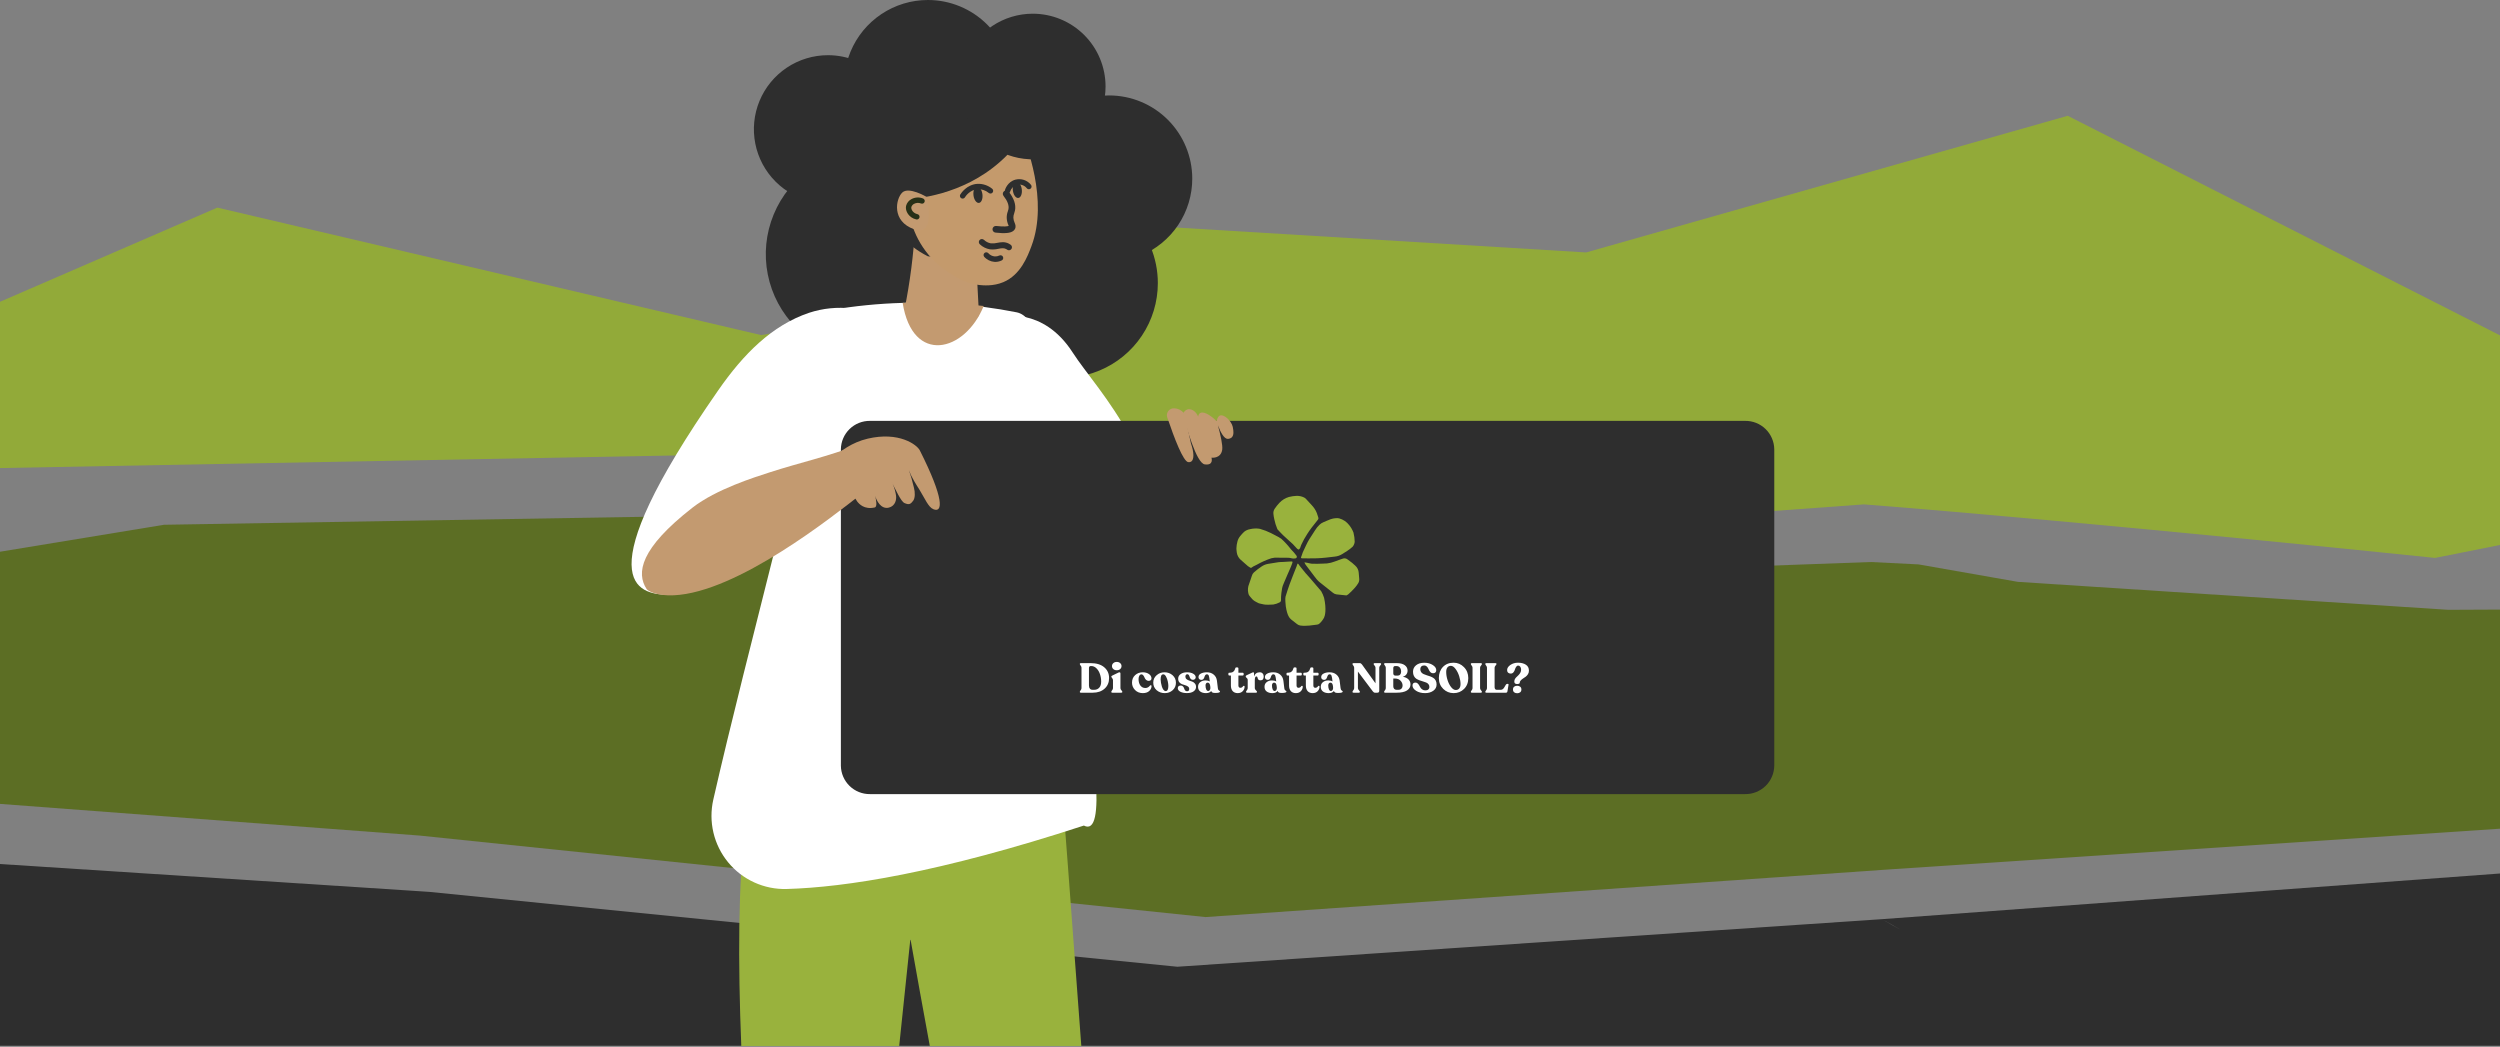 <?xml version="1.0" encoding="UTF-8"?>
<svg xmlns="http://www.w3.org/2000/svg" width="1920" height="804" viewBox="0 0 1920 804" fill="none">
  <rect x="0" y="0" width="1920" height="804" fill="#808080" stroke="none"/>
  <g clip-path="url(#clip0_3_183)">
    <path d="M1431.46 387.362L1160.87 407.051L675.643 346.835L0 359.46V231.775L166.92 159.444L584.463 257.335L738.187 232.25L889.233 173.895L1218.11 193.881L1588 88.927L1920 257.567V418.549L1870.09 428.483C1870.09 428.483 1610.07 401.408 1431.46 387.362Z" fill="#92AA39"></path>
    <path d="M322.356 641.726L0 617.392V423.735L125.94 403.02L677.624 393.83L1107.29 443.554L1436.69 431.628L1473.41 433.456L1549.77 446.874L1880.37 468.341L1920 468.152V636.435L1453.62 667.525L925.8 704.309L322.356 641.726Z" fill="#5C6E24"></path>
    <path d="M0 803.135V663.571L314.184 683.935L330.545 685.056L904.183 742.456L1445.27 705.92L1920 670.848V803.135H0ZM1460.06 714.373C1455.23 711.427 1450.32 708.594 1445.27 705.927L1460.06 714.373Z" fill="#2E2E2E"></path>
    <path d="M714.096 803.333C709.051 776.011 704.083 748.544 699.19 720.933C696.227 748.58 693.358 776.047 690.581 803.333H569.307C566.735 738.812 566.737 677.175 572.735 633.313C604.42 635.842 670.414 531.265 708.936 530.159C742.405 529.194 775.802 526.506 808.994 522.105C816.621 616.099 823.541 709.726 830.449 803.333H714.096Z" fill="#99B23D"></path>
    <path d="M776.973 64.339C776.973 77.064 773.2 89.504 766.13 100.085C759.06 110.666 749.012 118.912 737.255 123.782C725.499 128.652 712.562 129.926 700.081 127.444C687.6 124.961 676.136 118.833 667.138 109.835C658.14 100.837 652.012 89.373 649.529 76.892C647.047 64.411 648.321 51.474 653.191 39.718C658.061 27.961 666.307 17.913 676.888 10.843C687.469 3.773 699.909 -0 712.634 7.7747e-09C721.083 -0 729.45 1.664 737.256 4.897C745.062 8.131 752.155 12.87 758.129 18.844C764.104 24.819 768.843 31.911 772.076 39.717C775.31 47.523 776.973 55.89 776.973 64.339Z" fill="#2E2E2E"></path>
    <path d="M915.654 137.217C915.654 149.861 911.905 162.221 904.88 172.734C897.855 183.247 887.871 191.441 876.19 196.28C864.508 201.118 851.654 202.384 839.253 199.918C826.852 197.451 815.461 191.362 806.52 182.422C797.58 173.481 791.491 162.09 789.024 149.689C786.558 137.288 787.824 124.434 792.662 112.752C797.501 101.071 805.695 91.087 816.208 84.062C826.721 77.037 839.081 73.288 851.725 73.288C868.68 73.288 884.941 80.023 896.93 92.012C908.919 104.001 915.654 120.262 915.654 137.217Z" fill="#2E2E2E"></path>
    <path d="M889.218 217.424C889.218 231.802 884.955 245.857 876.967 257.811C868.979 269.766 857.626 279.083 844.342 284.585C831.059 290.088 816.443 291.527 802.341 288.722C788.24 285.917 775.287 278.994 765.12 268.827C754.953 258.661 748.03 245.708 745.225 231.606C742.42 217.505 743.86 202.888 749.362 189.605C754.864 176.322 764.181 164.968 776.136 156.98C788.091 148.992 802.145 144.729 816.523 144.729C835.803 144.73 854.292 152.39 867.925 166.022C881.558 179.655 889.217 198.144 889.218 217.424Z" fill="#2E2E2E"></path>
    <path d="M747.863 195.218C747.863 211.014 743.179 226.455 734.403 239.589C725.627 252.723 713.154 262.96 698.56 269.005C683.967 275.049 667.908 276.631 652.416 273.549C636.923 270.468 622.693 262.861 611.523 251.692C600.354 240.522 592.747 226.292 589.665 210.799C586.584 195.307 588.165 179.248 594.21 164.655C600.255 150.061 610.492 137.588 623.626 128.812C636.76 120.036 652.201 115.352 667.997 115.352C689.179 115.352 709.493 123.766 724.471 138.744C739.448 153.722 747.863 174.036 747.863 195.218Z" fill="#2E2E2E"></path>
    <path d="M604.156 682.747C649.092 681.481 720.831 670.476 832.407 634.033C867.721 652.5 795.402 357.333 793.813 258.914C793.657 249.36 788.176 241.307 780.732 239.846C772.632 238.228 764.193 236.846 755.473 235.7C752.6 235.336 749.724 234.994 746.845 234.674C729.049 232.727 711.138 232.041 693.245 232.622C674.657 233.143 656.131 234.99 637.806 238.149C622.206 324.222 573.932 499.364 547.822 614.084C545.916 622.441 545.947 631.124 547.913 639.468C549.879 647.811 553.728 655.594 559.165 662.221C564.603 668.848 571.484 674.143 579.283 677.701C587.082 681.259 595.591 682.985 604.16 682.748" fill="white"></path>
    <path d="M768.564 243.284C768.564 243.284 800.764 234.837 823.864 270.793C842.828 300.318 901.097 356.844 887.064 441.218C884.3 457.841 859.616 476.643 819.74 437.884C779.864 399.125 768.562 243.284 768.562 243.284" fill="white"></path>
    <path d="M654.204 236.934C643.16 235.625 631.963 236.744 621.397 240.214C592.761 249.898 570.997 271.873 551.624 299.727C448.752 447.634 489.784 456.486 513.134 456.741C521.934 456.841 558.054 434.126 568.906 423.934C628.785 367.694 647.961 290.625 654.206 236.934" fill="white"></path>
    <path d="M693.243 232.578C700.781 280.387 741.053 270.639 755.473 235.007C752.639 234.727 749.742 234.447 746.846 234.197C729.024 232.66 711.129 232.12 693.246 232.578" fill="#C39A70"></path>
    <path d="M702.769 175.336C702.157 185.572 701.198 195.783 699.894 205.954C698.529 216.601 696.782 227.196 694.655 237.718C696.396 239.918 709.11 255.418 728.244 253.91C740.544 252.937 748.884 245.45 751.89 242.448L748.557 179.12L702.769 175.336Z" fill="#C39A70"></path>
    <path d="M785.959 130.781C778.525 165.295 739.484 196.003 712.127 184.655C711.007 184.194 709.918 183.664 708.864 183.067L708.834 183.043C704.818 180.74 701.229 177.763 698.223 174.243C694.123 169.411 690.7 164.044 688.049 158.288C686.164 154.341 678.737 138.807 682.344 121.235C683.251 116.841 684.792 112.602 686.919 108.651C697.193 89.506 719.919 78.651 739.313 78.145C743.624 78.025 770.973 77.312 782.648 97.465C790.289 110.665 787.059 125.665 785.959 130.783" fill="white"></path>
    <path d="M712.584 196.822C679.984 180.467 666.272 141.97 679.884 111.17C692.39 82.864 724.752 68.459 753.553 74.745C757.732 75.66 761.792 77.052 765.653 78.894C793.404 92.094 804.853 125.787 792.48 153.918C789.611 160.449 785.78 166.512 781.113 171.906C754.84 202.306 715.301 197.219 712.591 196.823" fill="#2E2E2E"></path>
    <path d="M783.857 100.022C788.177 110.342 805.396 153.802 792.19 188.941C789.19 196.934 783.859 211.106 770.556 216.694C762.709 219.994 754.787 219.163 752.01 218.874C741.577 217.785 734.47 213.12 728.525 209.217C720.704 204.205 713.997 197.639 708.819 189.927C703.641 182.215 700.103 173.521 698.425 164.385C690.847 143.863 694.44 121.248 783.861 100.023" fill="#C49A6C"></path>
    <path d="M797.936 78.124C792.416 95.962 782.076 111.929 768.057 124.264C738.967 150.027 703.692 152.764 693.899 153.218C695.851 133.189 705.209 114.609 720.141 101.118C751.168 73.037 792.781 77.488 797.941 78.118" fill="#2E2E2E"></path>
    <path d="M711.477 151.145C711.477 151.145 697.9 143.081 692.921 147.895C687.942 152.709 684.521 169.895 702.047 176.061C719.573 182.227 711.477 151.145 711.477 151.145Z" fill="#C39A70"></path>
    <path d="M704.139 168.568C704.651 168.567 705.145 168.378 705.525 168.035C705.906 167.693 706.147 167.222 706.201 166.713C706.256 166.204 706.121 165.693 705.821 165.277C705.522 164.862 705.08 164.571 704.58 164.462C701.185 163.718 699.549 160.739 699.914 159.014C700.082 158.47 700.362 157.966 700.736 157.536C701.109 157.105 701.568 156.757 702.083 156.514C702.892 156.093 703.783 155.855 704.693 155.815C705.604 155.776 706.512 155.937 707.354 156.286C707.866 156.491 708.437 156.484 708.944 156.267C709.45 156.051 709.85 155.641 710.055 155.13C710.26 154.619 710.253 154.047 710.036 153.54C709.82 153.034 709.411 152.634 708.899 152.429C707.494 151.855 705.981 151.595 704.465 151.667C702.949 151.74 701.467 152.144 700.124 152.85C699.069 153.369 698.14 154.113 697.402 155.028C696.664 155.944 696.135 157.009 695.851 158.15C695.023 162.06 698.041 167.28 703.692 168.515C703.839 168.547 703.989 168.563 704.139 168.563" fill="#273017"></path>
    <path d="M754.508 149.223C754.937 152.638 753.747 155.6 751.85 155.839C749.953 156.078 748.066 153.503 747.637 150.087C747.208 146.671 748.397 143.71 750.295 143.471C752.193 143.232 754.078 145.808 754.508 149.223Z" fill="#2E2E2E"></path>
    <path d="M739.302 152.515C739.661 152.515 740.014 152.423 740.327 152.246C740.64 152.069 740.902 151.815 741.087 151.507C741.443 150.914 744.743 145.707 750.939 145.341C753.992 145.199 756.987 146.202 759.339 148.154C759.549 148.334 759.793 148.47 760.056 148.554C760.319 148.638 760.596 148.669 760.872 148.644C761.147 148.62 761.415 148.541 761.659 148.412C761.903 148.283 762.119 148.106 762.295 147.893C762.47 147.679 762.601 147.433 762.68 147.168C762.758 146.903 762.784 146.625 762.754 146.35C762.724 146.076 762.639 145.81 762.505 145.568C762.371 145.326 762.19 145.114 761.973 144.943C758.8 142.352 754.785 141.018 750.692 141.193C742.37 141.68 737.992 148.583 737.518 149.369C737.329 149.684 737.227 150.044 737.222 150.411C737.217 150.779 737.31 151.141 737.491 151.461C737.672 151.781 737.935 152.047 738.252 152.232C738.57 152.417 738.93 152.515 739.298 152.515" fill="#2E2E2E"></path>
    <path d="M784.741 145.423C785.17 148.838 783.98 151.8 782.083 152.039C780.186 152.278 778.3 149.702 777.87 146.287C777.44 142.872 778.63 139.91 780.527 139.671C782.424 139.432 784.311 142.008 784.74 145.423" fill="#2E2E2E"></path>
    <path d="M773.781 148.622C774.23 148.622 774.666 148.476 775.025 148.207C775.384 147.938 775.647 147.56 775.773 147.13C776.155 145.927 776.818 144.833 777.708 143.939C778.598 143.044 779.689 142.375 780.889 141.987C782.282 141.627 783.749 141.679 785.113 142.137C786.476 142.596 787.677 143.44 788.569 144.569C788.916 144.997 789.418 145.27 789.966 145.328C790.514 145.386 791.062 145.224 791.49 144.877C791.919 144.531 792.192 144.028 792.25 143.481C792.308 142.933 792.146 142.384 791.799 141.956C790.402 140.199 788.523 138.887 786.391 138.181C784.26 137.474 781.97 137.404 779.799 137.978C773.813 139.604 771.976 145.313 771.787 145.959C771.71 146.221 771.685 146.495 771.714 146.766C771.743 147.037 771.825 147.3 771.955 147.539C772.086 147.779 772.262 147.99 772.474 148.161C772.687 148.333 772.931 148.46 773.192 148.537C773.383 148.593 773.581 148.621 773.779 148.622" fill="#2E2E2E"></path>
    <path d="M774.858 192.206C775.345 192.206 775.82 192.053 776.215 191.768C776.611 191.484 776.907 191.082 777.062 190.62C777.216 190.158 777.222 189.659 777.078 189.194C776.934 188.729 776.647 188.32 776.258 188.027C775.816 187.694 775.348 187.397 774.858 187.139C771.631 185.439 768.607 186.006 765.934 186.505C764.314 186.907 762.639 187.038 760.976 186.893C758.966 186.537 757.107 185.592 755.635 184.178C755.408 183.969 755.142 183.807 754.851 183.702C754.561 183.597 754.253 183.55 753.944 183.566C753.636 183.581 753.334 183.657 753.055 183.791C752.777 183.924 752.528 184.111 752.323 184.342C752.117 184.573 751.96 184.842 751.86 185.134C751.76 185.426 751.719 185.735 751.74 186.043C751.76 186.351 751.842 186.652 751.98 186.928C752.118 187.204 752.31 187.45 752.544 187.651C754.696 189.68 757.406 191.02 760.325 191.497C762.489 191.72 764.675 191.577 766.791 191.074C769.079 190.645 770.891 190.301 772.691 191.25C772.958 191.391 773.213 191.553 773.455 191.734C773.858 192.04 774.349 192.205 774.855 192.205" fill="#2E2E2E"></path>
    <path d="M764.41 201.147C766.099 201.142 767.767 200.759 769.289 200.026C769.539 199.909 769.763 199.743 769.949 199.538C770.134 199.334 770.278 199.095 770.371 198.834C770.463 198.574 770.504 198.298 770.49 198.023C770.475 197.747 770.407 197.476 770.287 197.227C770.168 196.978 770.001 196.755 769.795 196.571C769.589 196.387 769.349 196.245 769.088 196.154C768.828 196.063 768.551 196.024 768.276 196.04C768 196.057 767.73 196.127 767.482 196.248C766.412 196.753 765.236 196.993 764.054 196.948C762.08 196.79 760.246 195.865 758.947 194.37C758.568 193.994 758.061 193.777 757.528 193.762C756.995 193.747 756.476 193.935 756.077 194.288C755.677 194.642 755.427 195.134 755.377 195.664C755.327 196.195 755.481 196.725 755.808 197.147C757.854 199.476 760.734 200.906 763.826 201.13C764.02 201.141 764.215 201.147 764.41 201.147Z" fill="#2E2E2E"></path>
    <path d="M769.408 179.027C767.766 178.96 766.126 178.828 764.494 178.634C763.819 178.556 763.203 178.213 762.781 177.682C762.358 177.15 762.164 176.472 762.241 175.797C762.328 175.126 762.673 174.516 763.203 174.095C763.733 173.675 764.406 173.477 765.079 173.545C771.454 174.276 773.873 173.8 774.691 173.501C774.624 173.329 774.547 173.141 774.48 172.98C773.681 171.209 773.234 169.3 773.162 167.359C773.116 165.639 773.405 163.927 774.013 162.317C774.213 161.762 774.374 161.194 774.494 160.617C775.042 157.725 773.759 154.288 770.674 150.4C770.268 149.866 770.087 149.194 770.171 148.529C770.254 147.863 770.596 147.257 771.121 146.84C771.647 146.424 772.315 146.23 772.982 146.3C773.649 146.371 774.262 146.701 774.689 147.218C778.737 152.325 780.365 157.153 779.528 161.569C779.364 162.374 779.143 163.166 778.868 163.94C778.454 164.979 778.253 166.091 778.278 167.209C778.333 168.533 778.652 169.832 779.217 171.03C779.765 172.362 780.446 174.021 779.478 175.863C778.234 178.227 775.138 179.233 769.407 179.026" fill="#2E2E2E"></path>
    <path d="M692.748 99.265C692.748 110.515 689.412 121.512 683.162 130.866C676.912 140.22 668.028 147.511 657.635 151.816C647.241 156.121 635.804 157.248 624.77 155.053C613.737 152.858 603.601 147.441 595.646 139.486C587.691 131.531 582.274 121.396 580.079 110.362C577.885 99.328 579.011 87.891 583.316 77.498C587.621 67.104 594.912 58.22 604.266 51.97C613.62 45.72 624.617 42.384 635.867 42.384C650.953 42.384 665.421 48.377 676.088 59.044C686.756 69.711 692.748 84.179 692.748 99.265Z" fill="#2E2E2E"></path>
    <path d="M849.067 66.443C849.067 77.503 845.787 88.314 839.642 97.51C833.498 106.706 824.764 113.874 814.546 118.106C804.328 122.339 793.085 123.446 782.237 121.289C771.39 119.131 761.426 113.805 753.605 105.984C745.785 98.164 740.459 88.2 738.301 77.352C736.143 66.505 737.251 55.261 741.483 45.043C745.716 34.825 752.883 26.092 762.079 19.947C771.275 13.803 782.087 10.523 793.147 10.523C807.977 10.523 822.201 16.415 832.688 26.902C843.175 37.389 849.067 51.612 849.067 66.443Z" fill="#2E2E2E"></path>
    <path d="M668.129 607.375H1340.3C1345.5 607.437 1350.51 605.434 1354.23 601.805C1357.95 598.176 1360.07 593.219 1360.14 588.023V345.082C1360.07 339.886 1357.95 334.929 1354.23 331.3C1350.51 327.671 1345.5 325.668 1340.3 325.73H668.129C662.933 325.668 657.925 327.671 654.206 331.3C650.486 334.929 648.36 339.886 648.295 345.082V588.022C648.36 593.218 650.486 598.175 654.206 601.804C657.925 605.433 662.933 607.437 668.129 607.375Z" fill="#2E2E2E" stroke="#2E2E2E" stroke-width="5"></path>
    <path d="M591.16 362.751C615.41 354.896 633.591 351.409 661.15 340.886L661.733 379.24C639.797 396.397 566.304 455.015 517.441 457.187C504.341 457.77 497.576 453.887 496.597 452.393C488.562 440.113 491.444 421.343 531.834 389.868C550.015 375.699 579.734 366.454 591.159 362.752" fill="#C39A70"></path>
    <path d="M666.373 336.892C690.439 331.233 704.231 341.56 706.409 345.883C725.279 383.337 724.178 394.115 716.818 391.075C712.918 389.465 710.407 382.989 706.062 375.975C703.62 372.035 700.462 367.418 697.951 361.027C699.563 365.449 700.886 369.972 701.91 374.566C702.862 378.173 702.868 382.48 701.302 384.598C699.28 387.332 698.052 387.834 694.655 386.354C691.881 385.145 687.883 376.038 684.528 369.569C686.112 372.469 687.233 375.598 687.85 378.844C689.108 383.698 687.494 388.624 682.662 389.844C676.455 391.408 673.034 384.126 672.109 380.803C672.823 383.657 673.935 389.225 671.82 389.716C663.847 391.566 659.76 387.041 658.279 385.071C656.11 381.895 654.464 378.392 653.403 374.695C650.857 373.324 645.803 372.337 641.003 370.847C633.55 368.534 632.603 369.389 631.764 368.27C628.276 363.591 642.73 342.457 666.374 336.898" fill="#C39A70"></path>
    <path d="M914.608 340.443L909.847 318.153C908.875 316.641 907.509 315.421 905.897 314.626C904.285 313.83 902.486 313.488 900.695 313.637L900.605 313.647C899.839 313.773 899.11 314.066 898.471 314.505C897.831 314.943 897.295 315.518 896.902 316.186C896.508 316.855 896.267 317.602 896.194 318.375C896.122 319.148 896.22 319.927 896.482 320.657C901.997 336.99 908.738 354.353 912.538 354.914C913.299 355.054 914.085 354.925 914.761 354.548C917.191 353.05 917.107 347.492 914.608 340.447" fill="#C39A70"></path>
    <path d="M946.915 328.774C946.891 328.64 946.836 328.211 946.743 327.792C945.695 323.157 939.967 317.867 936.832 319.176C936.255 319.416 935.032 320.186 934.446 323.331L934.131 323.238C928.859 318.011 923.791 315.727 921.539 317.312C921.14 317.637 920.815 318.044 920.585 318.505C920.356 318.966 920.228 319.471 920.209 319.986C918.493 315.644 914.608 313.566 911.82 314.448C911.06 314.76 910.371 315.226 909.798 315.815C909.224 316.405 908.778 317.106 908.487 317.875C911.009 327.513 918.784 355.725 925.244 356.64C932.47 357.658 930.408 351.48 930.408 351.48C930.408 351.48 937.625 352.524 938.669 345.306C939.135 341.933 937.384 334.076 935.349 326.637C937.503 332.236 940.122 336.967 942.793 337.041C943.919 337.071 945.019 336.703 945.899 336.001C947.847 334.226 947.264 330.648 946.918 328.778" fill="#C39A70"></path>
    <path d="M998.645 480.408C997.738 480.278 996.883 479.905 996.172 479.328C994.721 478.182 993.209 477.107 991.801 475.915C990.422 474.745 988.649 473.078 987.501 465.764C987.364 464.672 986.847 459.625 987.286 458.232C988.276 455.108 989.214 451.96 990.35 448.888C992.082 444.211 993.961 439.588 995.784 434.946C995.923 434.592 996.272 433.124 996.622 432.854C996.948 432.598 997.811 434.129 998.011 434.376C998.556 435.034 999.085 435.706 999.611 436.376C1001.66 438.976 1003.76 441.534 1006.06 443.933C1006.3 444.192 1006.52 444.482 1006.76 444.748C1009.51 447.837 1011.96 450.972 1014.7 454.068C1015.61 455.677 1016.35 457.377 1016.9 459.139C1018.9 468.292 1017.54 473.005 1016.88 474.339C1015.99 476.059 1014.8 477.602 1013.35 478.892C1012.87 479.353 1012.25 479.639 1011.58 479.707C1009.58 479.948 1007.58 480.273 1005.58 480.445C1004.38 480.559 1003.17 480.619 1001.96 480.627C1000.85 480.633 999.742 480.56 998.645 480.408ZM972.153 464.394C971.686 464.369 971.222 464.313 970.764 464.225C969.977 464.073 969.203 463.845 968.414 463.725C967.34 463.591 966.31 463.22 965.398 462.639C965.216 462.515 965.021 462.409 964.818 462.325C963.307 461.626 961.989 460.569 960.978 459.246C960.523 458.732 960.091 458.2 959.64 457.678C959.143 457.048 958.817 456.301 958.694 455.508C958.151 453.123 958.377 450.627 959.34 448.379C959.58 447.825 959.731 447.233 959.926 446.658C960.11 446.112 960.305 445.566 960.49 445.02C960.804 444.11 961.17 443.213 961.406 442.283C961.663 441.265 962.21 440.343 962.982 439.631C964.828 437.967 966.798 436.447 968.875 435.083C970.406 434.028 972.152 433.327 973.988 433.031C976.625 432.584 979.267 432.131 981.92 431.761C983.035 431.603 984.182 431.649 985.311 431.577C986.854 431.477 989.94 431.277 989.944 431.292C990.544 431.261 991.157 431.197 991.764 431.206C992.064 431.203 992.359 431.282 992.618 431.433C993.118 431.764 989.7 439.225 988.641 441.619C987.817 443.483 987.03 445.365 986.233 447.244C985.858 448.132 985.465 449.014 985.139 449.922C984.928 450.516 984.77 451.128 984.664 451.749C984.46 452.916 984.281 454.088 984.127 455.263C984 456.216 983.908 457.173 983.852 458.133C983.803 459.041 983.84 459.954 983.821 460.863C983.836 461.252 983.73 461.637 983.517 461.963C983.304 462.289 982.995 462.541 982.632 462.683C981.136 463.462 979.527 464.001 977.864 464.278C976.63 464.396 975.384 464.39 974.145 464.42C973.481 464.439 972.816 464.43 972.153 464.394ZM1033.78 457.251C1031.34 457.007 1028.9 456.742 1026.46 456.49C1025.44 456.353 1024.48 455.925 1023.7 455.258C1020.16 452.478 1016.64 449.675 1013.14 446.851C1012.44 446.231 1011.78 445.556 1011.19 444.833C1010.7 444.276 1010.26 443.67 1009.8 443.084C1007.31 439.915 1005.17 436.823 1002.68 433.651C1002.45 433.351 1002.02 432.368 1001.78 432.026C1002.21 431.603 1006.36 432.926 1007.47 432.933C1010.28 432.954 1013.1 433.103 1015.92 432.861C1016.99 432.77 1018.07 432.767 1019.15 432.715C1021.21 432.477 1023.23 431.973 1025.16 431.215C1026.52 430.778 1027.85 430.226 1029.19 429.738C1029.92 429.478 1030.65 429.231 1031.39 428.997C1031.94 428.809 1032.53 428.756 1033.11 428.843C1033.69 428.93 1034.24 429.155 1034.71 429.497C1035.98 430.374 1037.22 431.295 1038.43 432.262C1039.29 432.949 1040.07 433.733 1040.89 434.468C1041.67 435.16 1042.3 435.998 1042.74 436.934C1043.19 437.87 1043.45 438.885 1043.5 439.921C1043.64 441.541 1043.78 443.161 1043.9 444.782C1043.96 445.89 1043.68 446.991 1043.1 447.94C1042.26 449.328 1041.27 450.624 1040.16 451.808C1038.69 453.456 1037.12 455.009 1035.45 456.458C1035.11 456.733 1034.74 456.968 1034.34 457.158C1034.2 457.226 1034.04 457.26 1033.89 457.258C1033.85 457.258 1033.82 457.255 1033.78 457.251H1033.78ZM960.182 435.945C959.55 435.607 958.947 435.216 958.382 434.775C956.454 433.123 954.571 431.428 952.671 429.747C951.165 428.345 950.178 426.473 949.873 424.438C949.672 423.415 949.653 422.361 949.553 421.322C949.597 419.414 949.879 417.519 950.393 415.681C950.796 414.239 951.498 412.899 952.453 411.746C953.375 410.579 954.381 409.48 955.463 408.458C956.775 407.386 958.345 406.677 960.016 406.4C962.249 405.86 964.562 405.731 966.842 406.018C967.145 406.045 967.445 406.103 967.737 406.191C970.609 406.989 973.397 408.061 976.065 409.391C977.991 410.464 979.975 411.432 981.932 412.448C983.386 413.191 984.69 414.196 985.78 415.413C986.48 416.193 987.237 416.921 987.954 417.684C988.425 418.148 988.865 418.643 989.27 419.167C990.659 420.987 992.162 422.717 993.77 424.347C994.428 425.088 995.047 425.862 995.624 426.668C995.985 427.168 996.138 427.76 995.849 428.076C995.726 428.476 995.549 428.722 995.149 428.785C994.636 428.891 994.115 428.952 993.592 428.967C992.211 428.949 990.83 428.381 989.451 428.367C988.279 428.35 987.109 428.353 985.939 428.355H983.406C982.744 428.355 982.082 428.278 981.422 428.264C979.713 428.167 978 428.332 976.342 428.754C972.458 430.044 968.711 431.714 965.155 433.738C964.247 434.21 963.317 434.63 962.413 435.103C962.053 435.301 961.715 435.536 961.403 435.803C961.211 435.984 960.96 436.091 960.696 436.103C960.515 436.097 960.34 436.043 960.188 435.946L960.182 435.945ZM1000.44 428.819C999.42 428.819 999.42 428.793 999.118 428.138C999.294 427.755 999.449 427.362 999.581 426.962C1000.12 425.107 1000.85 423.313 1001.75 421.608C1002.65 419.808 1003.4 417.931 1004.37 416.168C1006 413.168 1008.2 410.218 1009.95 407.278C1010.88 405.741 1012.01 404.334 1013.31 403.094C1014.16 402.228 1015.19 401.547 1016.32 401.094C1018.3 400.329 1019.79 399.494 1021.8 398.804C1023.56 398.198 1025.4 397.902 1027.26 397.928C1027.7 397.937 1028.14 398.004 1028.56 398.128C1031.59 398.976 1034.26 400.786 1036.17 403.284C1037.56 405.001 1038.67 406.929 1039.46 408.996C1040.07 411.352 1040.39 413.775 1040.41 416.21C1040.23 417.513 1039.72 418.746 1038.91 419.784C1037.58 421.035 1036.14 422.156 1034.6 423.132C1033.33 423.953 1032.03 424.75 1030.75 425.566C1029.08 426.609 1027.19 427.256 1025.23 427.459C1020.54 428.005 1015.86 428.644 1011.13 428.77C1009.37 428.817 1007.62 428.83 1005.86 428.83C1004.06 428.833 1002.25 428.82 1000.45 428.82L1000.44 428.819ZM996.932 421.908C996.537 421.71 996.183 421.438 995.889 421.108C993.968 418.833 991.847 416.734 989.553 414.836C988.121 413.583 986.737 412.276 985.348 410.975C984.202 409.901 981.088 406.554 981.048 406.453C979.979 403.911 979.162 401.27 978.609 398.569C978.312 397.254 978.099 395.921 977.972 394.579C977.831 393.192 978.197 391.801 979.003 390.664C980.049 389.106 981.22 387.634 982.503 386.264C984.516 384.084 987.084 382.494 989.933 381.664C991.888 381.17 993.89 380.884 995.905 380.808C997.842 380.783 999.759 381.208 1001.5 382.049C1002.02 382.307 1002.5 382.65 1002.9 383.064C1004.44 384.687 1005.9 386.376 1007.44 388C1009.09 389.714 1010.39 391.728 1011.29 393.933C1011.74 395.082 1012.09 396.275 1012.46 397.455C1012.56 397.757 1012.57 398.08 1012.51 398.391C1012.44 398.702 1012.29 398.989 1012.08 399.223C1010.48 401.197 1008.88 403.17 1007.36 405.199C1006.16 406.785 1005.03 408.414 1003.96 410.083C1002.21 412.763 1000.66 415.571 999.335 418.483C999.122 418.93 998.952 419.397 998.827 419.876C998.722 420.529 998.424 421.136 997.97 421.618C997.702 421.881 997.54 422.032 997.325 422.032C997.185 422.024 997.05 421.981 996.932 421.908Z" fill="#99B23D"></path>
    <path d="M830.08 532C829.568 532 829.312 531.797 829.312 531.392V531.264C829.312 531.008 829.525 530.624 829.952 530.112C830.379 529.579 830.592 529.045 830.592 528.512V512.768C830.592 512.235 830.379 511.712 829.952 511.2C829.525 510.667 829.312 510.272 829.312 510.016V509.888C829.312 509.483 829.568 509.28 830.08 509.28H837.632C842.091 509.28 845.557 510.336 848.032 512.448C850.528 514.56 851.776 517.333 851.776 520.768C851.776 524.117 850.624 526.827 848.32 528.896C846.037 530.965 843.008 532 839.232 532H830.08ZM839.104 529.76H840.384C841.963 529.76 843.243 529.216 844.224 528.128C845.205 527.04 845.696 525.483 845.696 523.456C845.696 521.387 845.376 519.445 844.736 517.632C844.096 515.797 843.189 514.325 842.016 513.216C840.843 512.085 839.541 511.52 838.112 511.52H837.76C836.8 511.52 836.32 512.032 836.32 513.056V526.464C836.32 527.509 836.565 528.32 837.056 528.896C837.547 529.472 838.229 529.76 839.104 529.76ZM857.682 514.752C856.594 514.752 855.708 514.453 855.026 513.856C854.343 513.237 854.002 512.469 854.002 511.552C854.002 510.635 854.343 509.877 855.026 509.28C855.708 508.661 856.594 508.352 857.682 508.352C858.748 508.352 859.623 508.661 860.306 509.28C860.988 509.877 861.33 510.635 861.33 511.552C861.33 512.469 860.988 513.237 860.306 513.856C859.623 514.453 858.748 514.752 857.682 514.752ZM854.258 532C853.746 532 853.49 531.797 853.49 531.392V531.264C853.49 531.008 853.703 530.613 854.13 530.08C854.556 529.547 854.77 529.013 854.77 528.48V522.4C854.77 521.845 854.556 521.312 854.13 520.8C853.703 520.267 853.49 519.904 853.49 519.712V519.584C853.49 519.328 853.735 519.083 854.226 518.848L859.058 516.48C859.506 516.288 859.858 516.267 860.114 516.416C860.37 516.565 860.498 516.811 860.498 517.152V528.48C860.498 529.013 860.732 529.547 861.202 530.08C861.692 530.613 861.938 531.008 861.938 531.264V531.392C861.938 531.797 861.671 532 861.138 532H854.258ZM877.709 532.32C875.277 532.32 873.283 531.531 871.725 529.952C870.168 528.352 869.389 526.464 869.389 524.288C869.389 521.877 870.179 519.957 871.757 518.528C873.336 517.077 875.256 516.341 877.517 516.32C879.416 516.299 881.027 516.736 882.349 517.632C883.672 518.507 884.333 519.648 884.333 521.056C884.333 521.589 884.141 522.037 883.757 522.4C883.395 522.763 882.808 522.933 881.997 522.912C881.272 522.869 880.643 522.581 880.109 522.048C879.597 521.515 879.224 520.939 878.989 520.32C878.755 519.701 878.435 519.147 878.029 518.656C877.624 518.144 877.165 517.888 876.653 517.888C875.992 517.909 875.448 518.261 875.021 518.944C874.616 519.627 874.413 520.469 874.413 521.472C874.413 523.563 874.883 525.237 875.821 526.496C876.781 527.755 878.051 528.384 879.629 528.384C881.059 528.384 882.243 527.765 883.181 526.528C883.395 526.272 883.651 526.187 883.949 526.272C884.248 526.336 884.397 526.539 884.397 526.88C884.355 528.373 883.747 529.653 882.573 530.72C881.4 531.787 879.779 532.32 877.709 532.32ZM894.567 532.32C892.093 532.32 889.991 531.563 888.263 530.048C886.557 528.512 885.703 526.592 885.703 524.288C885.703 521.984 886.557 520.085 888.263 518.592C889.97 517.077 891.997 516.32 894.343 516.32C896.775 516.32 898.845 517.077 900.551 518.592C902.258 520.107 903.111 522.027 903.111 524.352C903.111 526.656 902.279 528.565 900.615 530.08C898.951 531.573 896.935 532.32 894.567 532.32ZM895.239 530.752C896.605 530.752 897.287 529.44 897.287 526.816C897.287 525.856 897.149 524.715 896.871 523.392C896.615 522.069 896.167 520.821 895.527 519.648C894.909 518.475 894.215 517.888 893.447 517.888C892.701 517.888 892.167 518.219 891.847 518.88C891.527 519.541 891.367 520.544 891.367 521.888C891.367 522.592 891.453 523.424 891.623 524.384C891.794 525.344 892.029 526.315 892.327 527.296C892.626 528.256 893.031 529.077 893.543 529.76C894.077 530.421 894.642 530.752 895.239 530.752ZM911.589 532.288C909.541 532.288 907.855 531.947 906.533 531.264C905.21 530.56 904.549 529.653 904.549 528.544C904.549 527.861 904.751 527.349 905.157 527.008C905.583 526.667 906.138 526.496 906.821 526.496C907.546 526.496 908.122 526.731 908.549 527.2C908.975 527.648 909.263 528.149 909.413 528.704C909.562 529.237 909.818 529.739 910.181 530.208C910.543 530.656 911.013 530.88 911.589 530.88C912.741 530.88 913.317 530.293 913.317 529.12C913.317 528.352 913.018 527.744 912.421 527.296C911.845 526.848 911.141 526.507 910.309 526.272C909.477 526.037 908.645 525.771 907.812 525.472C907.002 525.173 906.298 524.672 905.701 523.968C905.125 523.264 904.837 522.336 904.837 521.184C904.837 519.755 905.466 518.592 906.725 517.696C907.983 516.779 909.605 516.32 911.589 516.32C913.573 516.32 915.183 516.693 916.421 517.44C917.679 518.187 918.309 519.093 918.309 520.16C918.309 520.715 918.095 521.184 917.669 521.568C917.263 521.931 916.762 522.112 916.165 522.112C915.461 522.112 914.906 521.888 914.501 521.44C914.095 520.992 913.818 520.501 913.669 519.968C913.541 519.413 913.327 518.912 913.029 518.464C912.751 518.016 912.367 517.792 911.877 517.792C911.407 517.792 911.034 517.973 910.757 518.336C910.501 518.699 910.373 519.125 910.373 519.616C910.373 520.405 910.65 521.045 911.205 521.536C911.781 522.027 912.463 522.4 913.253 522.656C914.063 522.912 914.863 523.189 915.653 523.488C916.463 523.787 917.146 524.277 917.701 524.96C918.277 525.621 918.565 526.496 918.565 527.584C918.565 528.949 917.935 530.08 916.677 530.976C915.439 531.851 913.743 532.288 911.589 532.288ZM935.312 528.512C935.377 529.024 935.494 529.44 935.665 529.76C935.857 530.059 936.038 530.251 936.208 530.336C936.4 530.421 936.571 530.528 936.721 530.656C936.87 530.784 936.944 530.944 936.944 531.136C936.944 531.84 935.739 532.192 933.329 532.192C932.347 532.192 931.611 532.075 931.121 531.84C930.651 531.605 930.353 531.211 930.225 530.656C929.414 531.765 928.059 532.32 926.161 532.32C924.369 532.32 922.907 531.904 921.777 531.072C920.667 530.24 920.113 529.035 920.113 527.456C920.113 525.92 920.667 524.725 921.777 523.872C922.886 522.997 924.251 522.56 925.873 522.56C927.131 522.56 928.209 522.827 929.105 523.36V523.264C928.891 521.152 928.646 519.723 928.369 518.976C928.113 518.229 927.601 517.856 926.833 517.856C926.342 517.856 925.947 518.08 925.649 518.528C925.35 518.976 925.126 519.467 924.977 520C924.849 520.533 924.593 521.024 924.209 521.472C923.825 521.92 923.313 522.144 922.673 522.144C922.011 522.144 921.467 521.952 921.041 521.568C920.635 521.184 920.433 520.683 920.433 520.064C920.433 518.827 921.051 517.899 922.289 517.28C923.526 516.64 925.041 516.32 926.833 516.32C928.966 516.32 930.726 516.907 932.113 518.08C933.521 519.232 934.353 520.8 934.609 522.784L935.312 528.512ZM927.921 530.688C928.411 530.688 928.806 530.453 929.105 529.984C929.425 529.515 929.585 528.981 929.585 528.384L929.457 526.912C929.243 525.141 928.582 524.256 927.473 524.256C926.982 524.256 926.587 524.459 926.289 524.864C925.99 525.248 925.841 525.771 925.841 526.432C925.841 527.627 926.022 528.64 926.385 529.472C926.769 530.283 927.281 530.688 927.921 530.688ZM950.55 532.32C948.928 532.32 947.648 531.808 946.71 530.784C945.792 529.76 945.334 528.299 945.334 526.4V518.816H944.118C943.904 518.816 943.723 518.752 943.574 518.624C943.446 518.475 943.382 518.293 943.382 518.08V517.376C943.382 516.885 943.627 516.64 944.118 516.64H944.726C945.707 516.64 946.55 516.352 947.254 515.776C947.958 515.179 948.416 514.389 948.63 513.408C948.736 512.853 949.024 512.576 949.494 512.576H950.23C950.806 512.576 951.094 512.853 951.094 513.408V516.64H954.39C954.603 516.64 954.774 516.715 954.902 516.864C955.051 516.992 955.126 517.163 955.126 517.376V518.08C955.126 518.293 955.051 518.475 954.902 518.624C954.774 518.752 954.603 518.816 954.39 518.816H951.094V526.496C951.094 527.029 951.232 527.456 951.51 527.776C951.787 528.075 952.128 528.224 952.534 528.224C953.451 528.224 954.155 527.829 954.646 527.04C954.795 526.848 954.966 526.741 955.158 526.72C955.35 526.677 955.51 526.709 955.638 526.816C955.787 526.923 955.862 527.072 955.862 527.264C955.862 528.608 955.382 529.792 954.422 530.816C953.483 531.819 952.192 532.32 950.55 532.32ZM967.52 516.32C968.437 516.32 969.163 516.619 969.696 517.216C970.251 517.813 970.528 518.571 970.528 519.488C970.528 521.493 969.707 522.496 968.064 522.496C967.403 522.496 966.901 522.347 966.56 522.048C966.219 521.728 966.016 521.376 965.952 520.992C965.909 520.608 965.803 520.267 965.632 519.968C965.461 519.648 965.205 519.488 964.864 519.488C964.075 519.488 963.68 520.512 963.68 522.56V528.512C963.68 529.045 963.957 529.579 964.512 530.112C965.088 530.624 965.376 531.008 965.376 531.264V531.392C965.376 531.797 965.12 532 964.608 532H957.728C957.216 532 956.96 531.797 956.96 531.392V531.264C956.96 531.008 957.173 530.624 957.6 530.112C958.027 529.579 958.24 529.045 958.24 528.512V522.144C958.24 521.717 958.112 521.355 957.856 521.056C957.6 520.757 957.344 520.501 957.088 520.288C956.832 520.075 956.704 519.84 956.704 519.584V519.488C956.704 519.125 956.949 518.816 957.44 518.56L961.952 516.448C962.379 516.299 962.677 516.288 962.848 516.416C963.019 516.544 963.104 516.789 963.104 517.152V519.488C963.829 517.376 965.301 516.32 967.52 516.32ZM986.344 528.512C986.408 529.024 986.525 529.44 986.696 529.76C986.888 530.059 987.069 530.251 987.24 530.336C987.432 530.421 987.602 530.528 987.752 530.656C987.901 530.784 987.976 530.944 987.976 531.136C987.976 531.84 986.77 532.192 984.36 532.192C983.378 532.192 982.642 532.075 982.152 531.84C981.682 531.605 981.384 531.211 981.256 530.656C980.445 531.765 979.09 532.32 977.192 532.32C975.4 532.32 973.938 531.904 972.808 531.072C971.698 530.24 971.144 529.035 971.144 527.456C971.144 525.92 971.698 524.725 972.808 523.872C973.917 522.997 975.282 522.56 976.904 522.56C978.162 522.56 979.24 522.827 980.136 523.36V523.264C979.922 521.152 979.677 519.723 979.4 518.976C979.144 518.229 978.632 517.856 977.864 517.856C977.373 517.856 976.978 518.08 976.68 518.528C976.381 518.976 976.157 519.467 976.008 520C975.88 520.533 975.624 521.024 975.24 521.472C974.856 521.92 974.344 522.144 973.704 522.144C973.042 522.144 972.498 521.952 972.072 521.568C971.666 521.184 971.464 520.683 971.464 520.064C971.464 518.827 972.082 517.899 973.32 517.28C974.557 516.64 976.072 516.32 977.864 516.32C979.997 516.32 981.757 516.907 983.144 518.08C984.552 519.232 985.384 520.8 985.64 522.784L986.344 528.512ZM978.952 530.688C979.442 530.688 979.837 530.453 980.136 529.984C980.456 529.515 980.616 528.981 980.616 528.384L980.488 526.912C980.274 525.141 979.613 524.256 978.504 524.256C978.013 524.256 977.618 524.459 977.32 524.864C977.021 525.248 976.872 525.771 976.872 526.432C976.872 527.627 977.053 528.64 977.416 529.472C977.8 530.283 978.312 530.688 978.952 530.688ZM995.206 532.32C993.585 532.32 992.305 531.808 991.366 530.784C990.449 529.76 989.99 528.299 989.99 526.4V518.816H988.774C988.561 518.816 988.379 518.752 988.23 518.624C988.102 518.475 988.038 518.293 988.038 518.08V517.376C988.038 516.885 988.283 516.64 988.774 516.64H989.382C990.363 516.64 991.206 516.352 991.91 515.776C992.614 515.179 993.073 514.389 993.286 513.408C993.393 512.853 993.681 512.576 994.15 512.576H994.886C995.462 512.576 995.75 512.853 995.75 513.408V516.64H999.046C999.259 516.64 999.43 516.715 999.558 516.864C999.707 516.992 999.782 517.163 999.782 517.376V518.08C999.782 518.293 999.707 518.475 999.558 518.624C999.43 518.752 999.259 518.816 999.046 518.816H995.75V526.496C995.75 527.029 995.889 527.456 996.166 527.776C996.443 528.075 996.785 528.224 997.19 528.224C998.107 528.224 998.811 527.829 999.302 527.04C999.451 526.848 999.622 526.741 999.814 526.72C1000.01 526.677 1000.17 526.709 1000.29 526.816C1000.44 526.923 1000.52 527.072 1000.52 527.264C1000.52 528.608 1000.04 529.792 999.078 530.816C998.139 531.819 996.849 532.32 995.206 532.32ZM1008.11 532.32C1006.49 532.32 1005.21 531.808 1004.27 530.784C1003.35 529.76 1002.9 528.299 1002.9 526.4V518.816H1001.68C1001.47 518.816 1001.29 518.752 1001.14 518.624C1001.01 518.475 1000.94 518.293 1000.94 518.08V517.376C1000.94 516.885 1001.19 516.64 1001.68 516.64H1002.29C1003.27 516.64 1004.11 516.352 1004.82 515.776C1005.52 515.179 1005.98 514.389 1006.19 513.408C1006.3 512.853 1006.59 512.576 1007.06 512.576H1007.79C1008.37 512.576 1008.66 512.853 1008.66 513.408V516.64H1011.95C1012.17 516.64 1012.34 516.715 1012.46 516.864C1012.61 516.992 1012.69 517.163 1012.69 517.376V518.08C1012.69 518.293 1012.61 518.475 1012.46 518.624C1012.34 518.752 1012.17 518.816 1011.95 518.816H1008.66V526.496C1008.66 527.029 1008.79 527.456 1009.07 527.776C1009.35 528.075 1009.69 528.224 1010.1 528.224C1011.01 528.224 1011.72 527.829 1012.21 527.04C1012.36 526.848 1012.53 526.741 1012.72 526.72C1012.91 526.677 1013.07 526.709 1013.2 526.816C1013.35 526.923 1013.42 527.072 1013.42 527.264C1013.42 528.608 1012.94 529.792 1011.98 530.816C1011.05 531.819 1009.75 532.32 1008.11 532.32ZM1029.56 528.512C1029.63 529.024 1029.74 529.44 1029.91 529.76C1030.11 530.059 1030.29 530.251 1030.46 530.336C1030.65 530.421 1030.82 530.528 1030.97 530.656C1031.12 530.784 1031.19 530.944 1031.19 531.136C1031.19 531.84 1029.99 532.192 1027.58 532.192C1026.6 532.192 1025.86 532.075 1025.37 531.84C1024.9 531.605 1024.6 531.211 1024.47 530.656C1023.66 531.765 1022.31 532.32 1020.41 532.32C1018.62 532.32 1017.16 531.904 1016.03 531.072C1014.92 530.24 1014.36 529.035 1014.36 527.456C1014.36 525.92 1014.92 524.725 1016.03 523.872C1017.14 522.997 1018.5 522.56 1020.12 522.56C1021.38 522.56 1022.46 522.827 1023.35 523.36V523.264C1023.14 521.152 1022.9 519.723 1022.62 518.976C1022.36 518.229 1021.85 517.856 1021.08 517.856C1020.59 517.856 1020.2 518.08 1019.9 518.528C1019.6 518.976 1019.38 519.467 1019.23 520C1019.1 520.533 1018.84 521.024 1018.46 521.472C1018.07 521.92 1017.56 522.144 1016.92 522.144C1016.26 522.144 1015.72 521.952 1015.29 521.568C1014.89 521.184 1014.68 520.683 1014.68 520.064C1014.68 518.827 1015.3 517.899 1016.54 517.28C1017.78 516.64 1019.29 516.32 1021.08 516.32C1023.22 516.32 1024.98 516.907 1026.36 518.08C1027.77 519.232 1028.6 520.8 1028.86 522.784L1029.56 528.512ZM1022.17 530.688C1022.66 530.688 1023.06 530.453 1023.35 529.984C1023.67 529.515 1023.83 528.981 1023.83 528.384L1023.71 526.912C1023.49 525.141 1022.83 524.256 1021.72 524.256C1021.23 524.256 1020.84 524.459 1020.54 524.864C1020.24 525.248 1020.09 525.771 1020.09 526.432C1020.09 527.627 1020.27 528.64 1020.63 529.472C1021.02 530.283 1021.53 530.688 1022.17 530.688ZM1059.93 509.28C1060.45 509.28 1060.7 509.483 1060.7 509.888V510.016C1060.7 510.272 1060.46 510.667 1059.97 511.2C1059.5 511.712 1059.26 512.235 1059.26 512.768V530.496C1059.26 531.499 1058.77 532 1057.79 532H1055.97C1055.37 532 1054.81 531.648 1054.3 530.944L1042.88 515.776V528.48C1042.88 529.013 1043.12 529.547 1043.61 530.08C1044.13 530.613 1044.38 531.008 1044.38 531.264V531.392C1044.38 531.797 1044.12 532 1043.58 532H1039.49C1038.97 532 1038.72 531.797 1038.72 531.392V531.264C1038.72 531.008 1038.93 530.613 1039.36 530.08C1039.78 529.547 1040 529.013 1040 528.48V512.8C1040 512.267 1039.78 511.733 1039.36 511.2C1038.93 510.667 1038.72 510.272 1038.72 510.016V509.888C1038.72 509.483 1038.97 509.28 1039.49 509.28H1044.25C1044.92 509.28 1045.49 509.621 1045.98 510.304L1056.38 524.768V512.768C1056.38 512.235 1056.15 511.712 1055.68 511.2C1055.21 510.667 1054.97 510.272 1054.97 510.016V509.888C1054.97 509.483 1055.23 509.28 1055.74 509.28H1059.93ZM1077.3 519.776C1079.14 520.032 1080.59 520.683 1081.66 521.728C1082.72 522.773 1083.26 524.064 1083.26 525.6C1083.26 527.563 1082.36 529.12 1080.57 530.272C1078.78 531.424 1076.1 532 1072.54 532H1063.77C1063.26 532 1063 531.797 1063 531.392V531.264C1063 531.008 1063.21 530.624 1063.64 530.112C1064.07 529.579 1064.28 529.045 1064.28 528.512V512.768C1064.28 512.235 1064.07 511.712 1063.64 511.2C1063.21 510.667 1063 510.272 1063 510.016V509.888C1063 509.483 1063.26 509.28 1063.77 509.28H1072.63C1075.38 509.28 1077.46 509.813 1078.87 510.88C1080.3 511.947 1081.02 513.333 1081.02 515.04C1081.02 516.235 1080.67 517.248 1079.99 518.08C1079.33 518.912 1078.43 519.477 1077.3 519.776ZM1070.04 513.184V517.216C1070.04 517.728 1070.2 518.133 1070.52 518.432C1070.84 518.731 1071.26 518.88 1071.77 518.88H1073.37C1074.18 518.88 1074.83 518.613 1075.32 518.08C1075.81 517.525 1076.06 516.789 1076.06 515.872C1076.06 514.507 1075.72 513.44 1075.06 512.672C1074.42 511.904 1073.55 511.52 1072.44 511.52H1071.54C1070.54 511.52 1070.04 512.075 1070.04 513.184ZM1073.98 529.76C1074.98 529.76 1075.76 529.461 1076.31 528.864C1076.89 528.245 1077.18 527.435 1077.18 526.432C1077.18 525.109 1076.65 523.893 1075.61 522.784C1074.58 521.675 1073.18 521.12 1071.38 521.12H1070.04V527.04C1070.04 527.829 1070.25 528.48 1070.68 528.992C1071.13 529.504 1071.71 529.76 1072.44 529.76H1073.98ZM1094.5 532.32C1091.7 532.32 1089.39 531.723 1087.55 530.528C1085.72 529.333 1084.8 527.989 1084.8 526.496C1084.8 524.981 1085.57 524.224 1087.11 524.224C1087.72 524.224 1088.27 524.437 1088.74 524.864C1089.21 525.269 1089.6 525.771 1089.92 526.368C1090.24 526.944 1090.58 527.531 1090.95 528.128C1091.31 528.704 1091.81 529.195 1092.45 529.6C1093.09 530.005 1093.85 530.208 1094.72 530.208C1095.66 530.208 1096.4 529.973 1096.93 529.504C1097.48 529.035 1097.76 528.384 1097.76 527.552C1097.76 526.72 1097.53 526.027 1097.06 525.472C1096.61 524.896 1096.01 524.459 1095.27 524.16C1094.54 523.84 1093.73 523.563 1092.83 523.328C1091.94 523.072 1091.04 522.784 1090.15 522.464C1089.25 522.123 1088.43 521.717 1087.68 521.248C1086.96 520.757 1086.36 520.064 1085.89 519.168C1085.42 518.251 1085.19 517.163 1085.19 515.904C1085.19 513.856 1085.97 512.192 1087.55 510.912C1089.13 509.632 1091.23 508.992 1093.86 508.992C1096.44 508.992 1098.61 509.579 1100.39 510.752C1102.18 511.904 1103.06 513.227 1103.04 514.72C1103.04 515.445 1102.83 516.021 1102.4 516.448C1102 516.853 1101.4 517.056 1100.61 517.056C1099.91 517.056 1099.31 516.853 1098.82 516.448C1098.33 516.021 1097.93 515.52 1097.63 514.944C1097.36 514.368 1097.07 513.792 1096.77 513.216C1096.49 512.619 1096.1 512.117 1095.59 511.712C1095.09 511.285 1094.49 511.072 1093.76 511.072C1092.8 511.072 1092.07 511.339 1091.55 511.872C1091.04 512.384 1090.79 513.056 1090.79 513.888C1090.79 514.805 1091.01 515.584 1091.46 516.224C1091.93 516.843 1092.52 517.323 1093.25 517.664C1094 518.005 1094.82 518.315 1095.71 518.592C1096.61 518.848 1097.49 519.136 1098.37 519.456C1099.27 519.776 1100.08 520.171 1100.8 520.64C1101.55 521.088 1102.15 521.739 1102.59 522.592C1103.06 523.445 1103.3 524.48 1103.3 525.696C1103.3 527.723 1102.44 529.333 1100.74 530.528C1099.05 531.723 1096.97 532.32 1094.5 532.32ZM1116.38 532.32C1113.26 532.32 1110.6 531.232 1108.38 529.056C1106.16 526.88 1105.05 524.117 1105.05 520.768C1105.05 517.248 1106.09 514.4 1108.15 512.224C1110.25 510.048 1112.98 508.96 1116.35 508.96C1119.46 508.96 1122.12 510.091 1124.31 512.352C1126.53 514.592 1127.64 517.408 1127.64 520.8C1127.64 524.213 1126.55 526.987 1124.38 529.12C1122.22 531.253 1119.56 532.32 1116.38 532.32ZM1118.04 529.92C1119.19 529.92 1120.09 529.515 1120.73 528.704C1121.37 527.893 1121.69 526.773 1121.69 525.344C1121.69 523.509 1121.35 521.515 1120.67 519.36C1119.98 517.184 1119.05 515.307 1117.85 513.728C1116.68 512.149 1115.48 511.36 1114.27 511.36C1113.14 511.36 1112.25 511.765 1111.61 512.576C1110.99 513.387 1110.68 514.539 1110.68 516.032C1110.68 518.059 1111.02 520.149 1111.71 522.304C1112.39 524.437 1113.31 526.24 1114.46 527.712C1115.63 529.184 1116.83 529.92 1118.04 529.92ZM1129.62 531.392V531.264C1129.62 531.008 1129.84 530.624 1130.26 530.112C1130.69 529.579 1130.9 529.045 1130.9 528.512V512.768C1130.9 512.235 1130.69 511.712 1130.26 511.2C1129.84 510.667 1129.62 510.272 1129.62 510.016V509.888C1129.62 509.483 1129.88 509.28 1130.39 509.28H1137.34C1137.85 509.28 1138.1 509.483 1138.1 509.888V510.016C1138.1 510.272 1137.87 510.667 1137.4 511.2C1136.93 511.712 1136.7 512.235 1136.7 512.768V528.512C1136.7 529.045 1136.93 529.579 1137.4 530.112C1137.87 530.624 1138.1 531.008 1138.1 531.264V531.392C1138.1 531.797 1137.85 532 1137.34 532H1130.39C1129.88 532 1129.62 531.797 1129.62 531.392ZM1141.49 532C1140.97 532 1140.72 531.797 1140.72 531.392V531.264C1140.72 531.008 1140.93 530.624 1141.36 530.112C1141.78 529.579 1142 529.045 1142 528.512V512.768C1142 512.235 1141.78 511.712 1141.36 511.2C1140.93 510.667 1140.72 510.272 1140.72 510.016V509.888C1140.72 509.483 1140.97 509.28 1141.49 509.28H1148.53C1149.04 509.28 1149.29 509.483 1149.29 509.888V510.016C1149.29 510.272 1149.05 510.667 1148.56 511.2C1148.09 511.712 1147.85 512.235 1147.85 512.768V527.68C1147.85 528.256 1147.98 528.747 1148.24 529.152C1148.52 529.557 1148.91 529.76 1149.42 529.76H1152.75C1153.35 529.76 1153.89 529.525 1154.38 529.056C1154.89 528.587 1155.28 528.064 1155.53 527.488C1155.81 526.912 1156.12 526.389 1156.46 525.92C1156.8 525.451 1157.13 525.216 1157.45 525.216H1157.9C1158.44 525.216 1158.65 525.483 1158.54 526.016L1157.71 530.976C1157.58 531.659 1157.21 532 1156.59 532H1141.49ZM1163.15 524.384C1162.92 523.573 1162.93 522.827 1163.18 522.144C1163.44 521.44 1163.83 520.821 1164.37 520.288C1164.92 519.733 1165.49 519.189 1166.06 518.656C1166.64 518.101 1167.14 517.461 1167.57 516.736C1167.99 515.989 1168.21 515.2 1168.21 514.368C1168.21 513.365 1167.98 512.587 1167.54 512.032C1167.11 511.456 1166.6 511.168 1166 511.168C1165.36 511.168 1164.83 511.488 1164.4 512.128C1163.97 512.768 1163.65 513.472 1163.44 514.24C1163.25 515.008 1162.87 515.712 1162.32 516.352C1161.79 516.992 1161.09 517.312 1160.24 517.312C1159.43 517.312 1158.76 517.077 1158.22 516.608C1157.71 516.117 1157.46 515.456 1157.46 514.624C1157.46 513.152 1158.29 511.84 1159.95 510.688C1161.62 509.536 1163.56 508.96 1165.78 508.96C1168.27 508.96 1170.3 509.472 1171.86 510.496C1173.43 511.499 1174.22 513.024 1174.22 515.072C1174.22 516.053 1173.98 516.949 1173.49 517.76C1173 518.549 1172.41 519.2 1171.73 519.712C1171.04 520.203 1170.35 520.672 1169.65 521.12C1168.96 521.568 1168.38 522.069 1167.89 522.624C1167.4 523.157 1167.15 523.744 1167.15 524.384C1167.15 524.768 1166.85 525.045 1166.26 525.216C1165.66 525.387 1165.03 525.397 1164.37 525.248C1163.71 525.099 1163.3 524.811 1163.15 524.384ZM1167.5 531.68C1166.91 532.171 1166.14 532.416 1165.2 532.416C1164.26 532.416 1163.48 532.171 1162.86 531.68C1162.27 531.189 1161.97 530.475 1161.97 529.536C1161.97 528.597 1162.27 527.883 1162.86 527.392C1163.48 526.901 1164.26 526.656 1165.2 526.656C1166.14 526.656 1166.91 526.901 1167.5 527.392C1168.12 527.883 1168.43 528.597 1168.43 529.536C1168.43 530.475 1168.12 531.189 1167.5 531.68Z" fill="white"></path>
  </g>
  <defs>
    <clipPath id="clip0_3_183">
      <rect width="1920" height="803.333" fill="white"></rect>
    </clipPath>
  </defs>
</svg>
